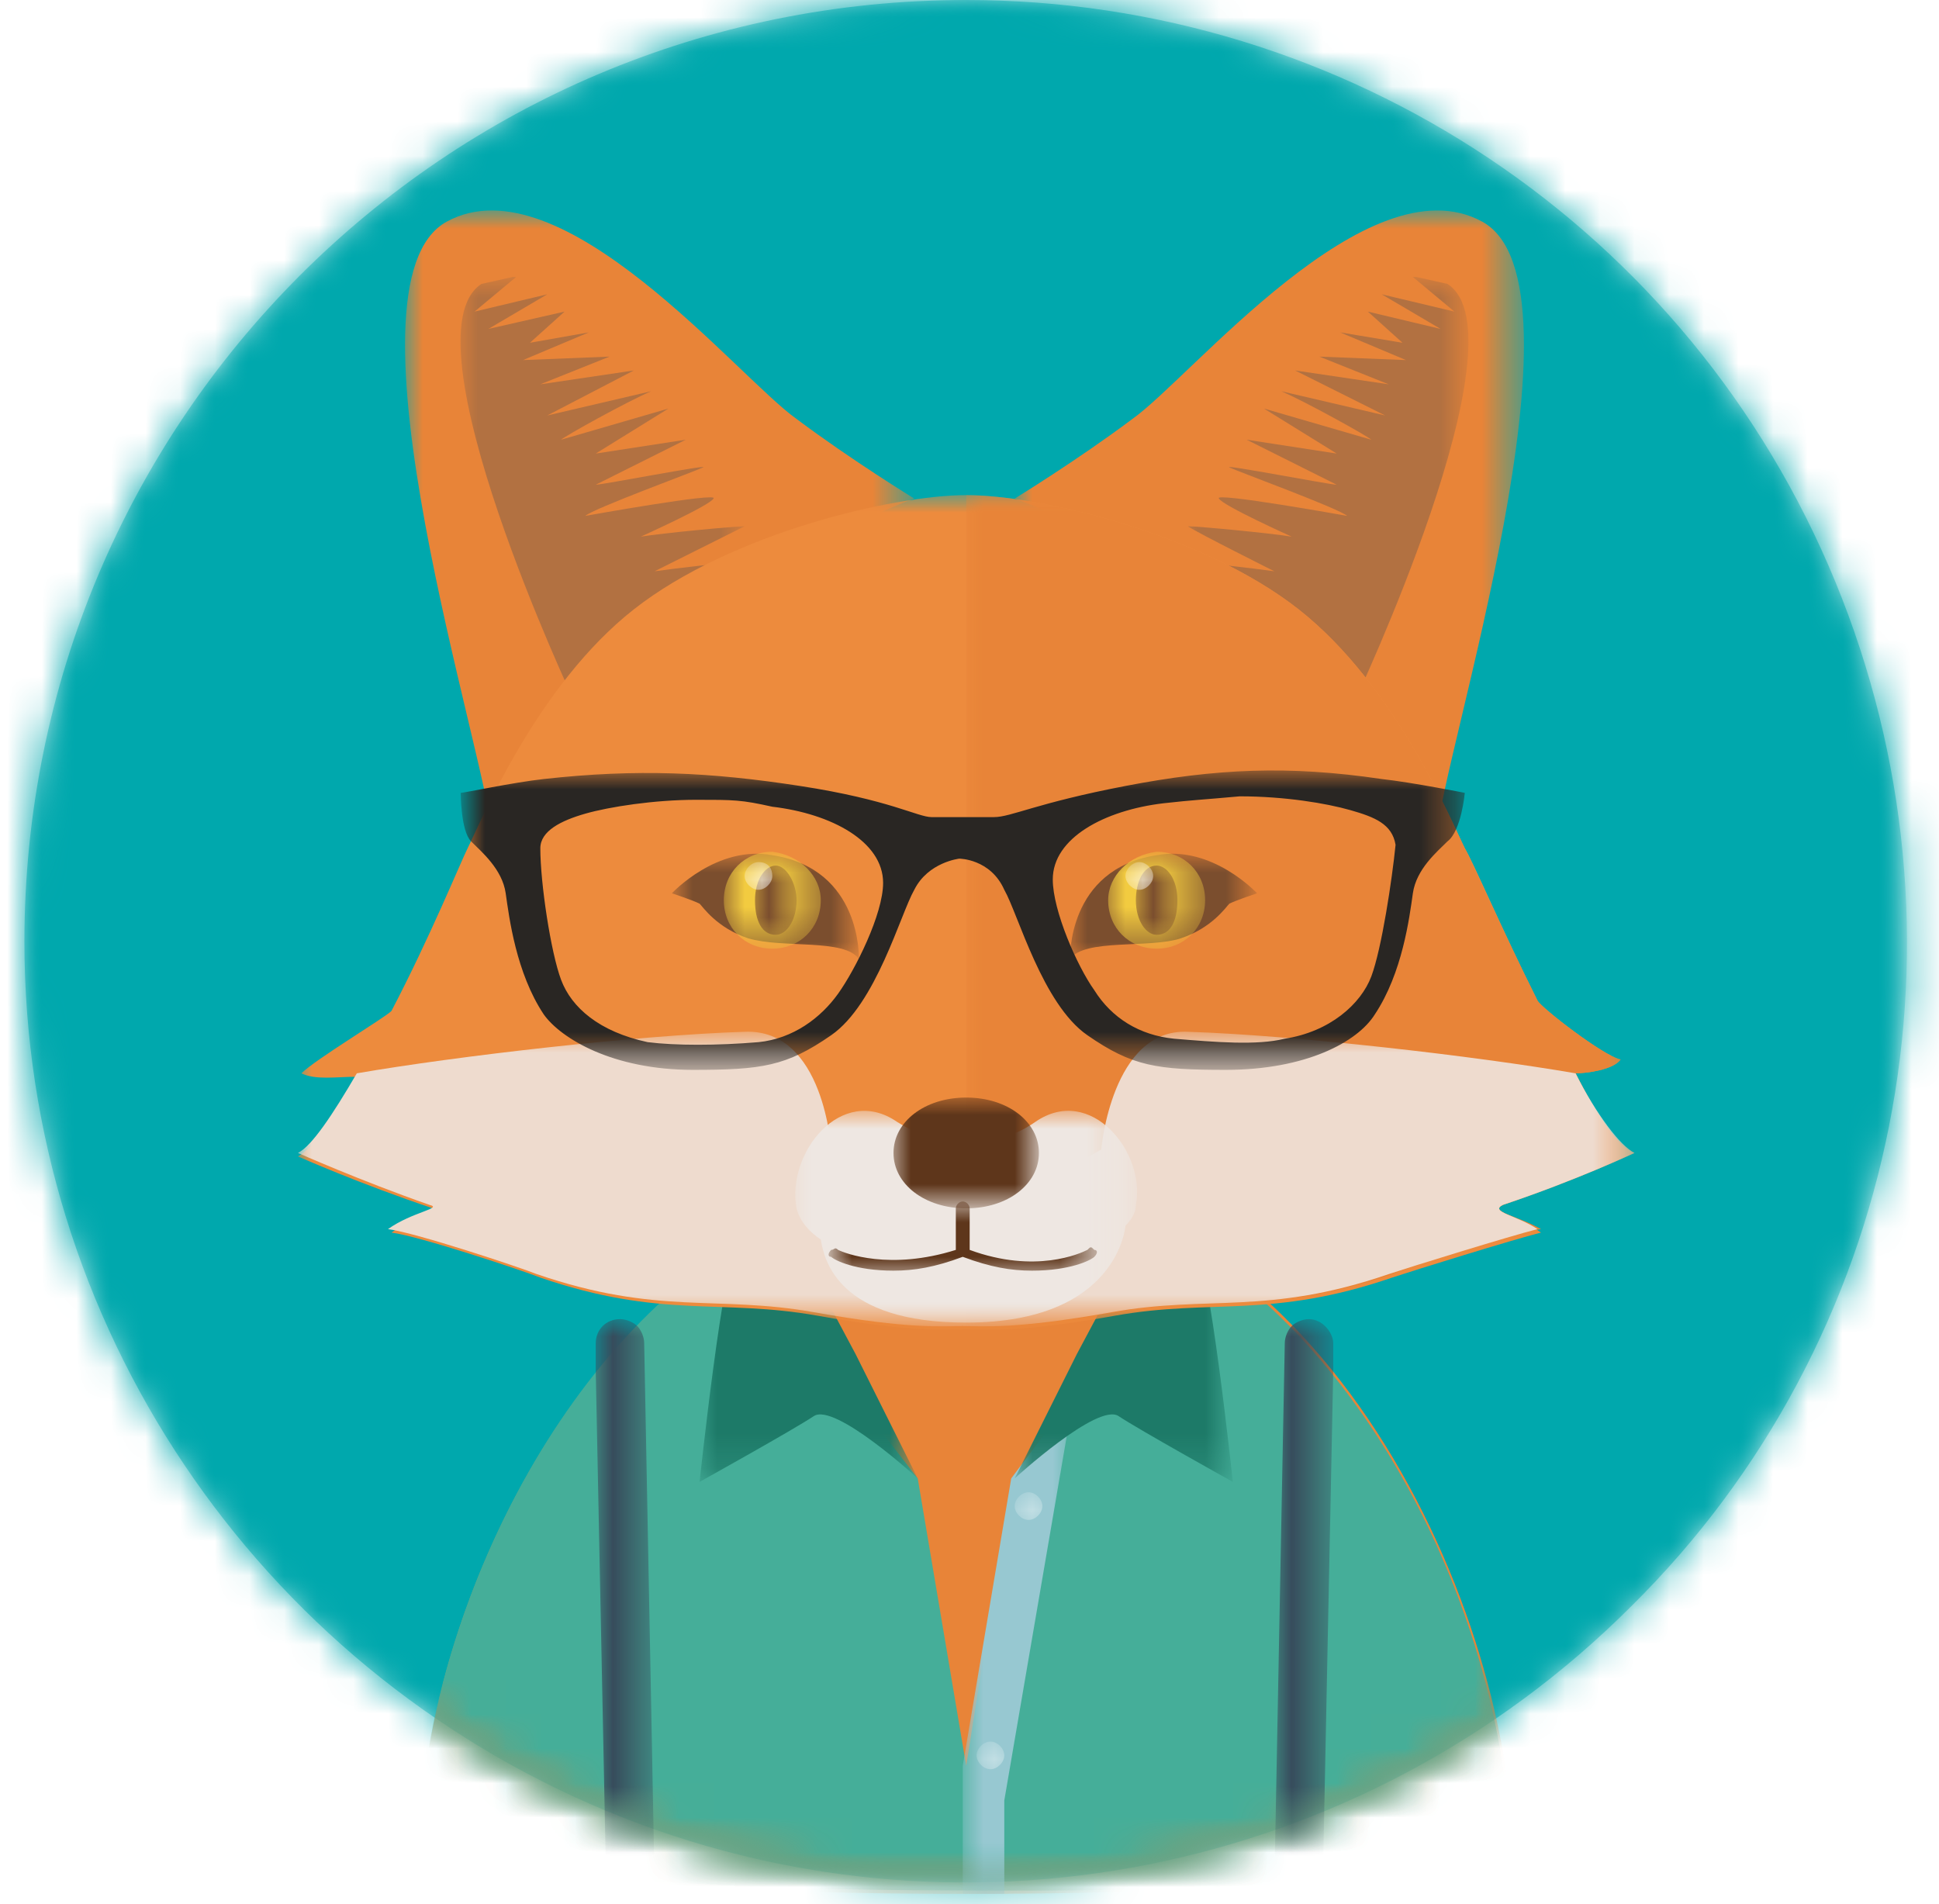 <?xml version="1.0" encoding="utf-8"?>
<!-- Generator: Adobe Illustrator 26.0.1, SVG Export Plug-In . SVG Version: 6.00 Build 0)  -->
<svg version="1.1" id="Layer_1" xmlns="http://www.w3.org/2000/svg" xmlns:xlink="http://www.w3.org/1999/xlink" x="0px" y="0px"
	 viewBox="0 0 56 55" style="enable-background:new 0 0 56 55;" xml:space="preserve">
<style type="text/css">
	.st0{filter:url(#Adobe_OpacityMaskFilter);}
	.st1{fill-rule:evenodd;clip-rule:evenodd;fill:#FFFFFF;}
	.st2{mask:url(#mask-2_00000146469964197192074370000012929965264676751497_);fill-rule:evenodd;clip-rule:evenodd;fill:#00A8AD;}
	.st3{filter:url(#Adobe_OpacityMaskFilter_00000123415686540908924390000017929589960779708081_);}
	.st4{mask:url(#mask-6_00000062887780809247588320000007520282379431394203_);fill-rule:evenodd;clip-rule:evenodd;fill:#00A8AD;}
	.st5{filter:url(#Adobe_OpacityMaskFilter_00000096738878058196476210000009382510336148519809_);}
	.st6{mask:url(#mask-8_00000145767086013632299280000009632706293599141253_);fill-rule:evenodd;clip-rule:evenodd;fill:#E88438;}
	.st7{filter:url(#Adobe_OpacityMaskFilter_00000123430295250798873850000009676063087636358818_);}
	.st8{mask:url(#mask-10_00000044138536647277618130000017258981615586760862_);fill-rule:evenodd;clip-rule:evenodd;fill:#45AE99;}
	.st9{filter:url(#Adobe_OpacityMaskFilter_00000026848374702186072530000009899901513781859251_);}
	.st10{mask:url(#mask-12_00000116952921575957497020000014530053105478981525_);fill-rule:evenodd;clip-rule:evenodd;fill:#97C8D1;}
	.st11{filter:url(#Adobe_OpacityMaskFilter_00000146466575841475719070000008828752686355960228_);}
	.st12{mask:url(#mask-14_00000078755236361209773320000009431224590156103571_);fill-rule:evenodd;clip-rule:evenodd;fill:#1D7A68;}
	.st13{filter:url(#Adobe_OpacityMaskFilter_00000055697177358734440090000016990659839488084367_);}
	.st14{mask:url(#mask-16_00000018940529307963516260000001812083833773371323_);fill-rule:evenodd;clip-rule:evenodd;fill:#1D7A68;}
	.st15{filter:url(#Adobe_OpacityMaskFilter_00000003101414387826762190000005675213686810415292_);}
	.st16{mask:url(#mask-18_00000055667210191788898150000018159619040579816109_);fill-rule:evenodd;clip-rule:evenodd;fill:#374C5C;}
	.st17{filter:url(#Adobe_OpacityMaskFilter_00000093886804304374129490000011134157727267837362_);}
	.st18{mask:url(#mask-20_00000015330200581691449230000014748910797371215507_);fill-rule:evenodd;clip-rule:evenodd;fill:#374C5C;}
	.st19{filter:url(#Adobe_OpacityMaskFilter_00000053543494209059432160000000936753920971625914_);}
	.st20{mask:url(#mask-22_00000073706244835296738460000015823374773792292771_);fill-rule:evenodd;clip-rule:evenodd;fill:#FEFEFE;}
	.st21{filter:url(#Adobe_OpacityMaskFilter_00000036253201287145640260000000026193014231575449_);}
	.st22{mask:url(#mask-24_00000161610791782518141740000015820637381910368436_);fill-rule:evenodd;clip-rule:evenodd;fill:#FEFEFE;}
	.st23{filter:url(#Adobe_OpacityMaskFilter_00000175317698846928703280000006309635916504744594_);}
	.st24{mask:url(#mask-26_00000141425744982929316350000002837942763722933140_);fill-rule:evenodd;clip-rule:evenodd;fill:#E88438;}
	.st25{filter:url(#Adobe_OpacityMaskFilter_00000136390990768596722370000003608793522780215947_);}
	.st26{mask:url(#mask-28_00000106841722839291229500000009108445016273559487_);fill-rule:evenodd;clip-rule:evenodd;fill:#B27141;}
	.st27{filter:url(#Adobe_OpacityMaskFilter_00000058555752932827282430000015266680886465066383_);}
	.st28{mask:url(#mask-30_00000013894732831323318760000006693679258378417834_);fill-rule:evenodd;clip-rule:evenodd;fill:#E88438;}
	.st29{filter:url(#Adobe_OpacityMaskFilter_00000023270674427056331850000015670486671500395448_);}
	.st30{mask:url(#mask-32_00000073723238098879388070000004327375546831566263_);fill-rule:evenodd;clip-rule:evenodd;fill:#B27141;}
	.st31{filter:url(#Adobe_OpacityMaskFilter_00000152981438915526246130000000687215379151311270_);}
	.st32{mask:url(#mask-34_00000022518000294891220450000002589057711243217819_);fill-rule:evenodd;clip-rule:evenodd;fill:#ED8B3D;}
	.st33{filter:url(#Adobe_OpacityMaskFilter_00000023990218997134912190000005694384938854474886_);}
	.st34{mask:url(#mask-36_00000028315551915590435760000014016164834135944086_);fill-rule:evenodd;clip-rule:evenodd;fill:#E88438;}
	.st35{filter:url(#Adobe_OpacityMaskFilter_00000149378608587938163430000005009095645458861743_);}
	.st36{mask:url(#mask-38_00000178203674766453740520000015733429135105970339_);fill-rule:evenodd;clip-rule:evenodd;fill:#EEDBCE;}
	.st37{filter:url(#Adobe_OpacityMaskFilter_00000056401316735440382080000014742322820336933560_);}
	.st38{mask:url(#mask-40_00000116222782289376079810000000042700463909697210_);fill-rule:evenodd;clip-rule:evenodd;fill:#EEE7E2;}
	.st39{filter:url(#Adobe_OpacityMaskFilter_00000074422972272917028970000004270561203024553638_);}
	.st40{mask:url(#mask-42_00000115515902224032075980000011839780458936877985_);fill-rule:evenodd;clip-rule:evenodd;fill:#5E361B;}
	.st41{filter:url(#Adobe_OpacityMaskFilter_00000053521035045111483530000005715659910514062742_);}
	.st42{mask:url(#mask-44_00000124863777071182301310000010397858527408886915_);fill-rule:evenodd;clip-rule:evenodd;fill:#5E361B;}
	.st43{filter:url(#Adobe_OpacityMaskFilter_00000152950845267510942540000017538012214034715569_);}
	.st44{mask:url(#mask-46_00000142898033155707003570000007949161115251539854_);fill-rule:evenodd;clip-rule:evenodd;fill:#7B4E2E;}
	.st45{filter:url(#Adobe_OpacityMaskFilter_00000024721099929652117820000015329209042721694338_);}
	.st46{mask:url(#mask-48_00000062888509021027110580000002545461441531210661_);fill-rule:evenodd;clip-rule:evenodd;fill:#F2CB40;}
	.st47{filter:url(#Adobe_OpacityMaskFilter_00000119803250585945910590000014227213823061532326_);}
	.st48{mask:url(#mask-50_00000140718111678908690840000004057749832087200642_);fill-rule:evenodd;clip-rule:evenodd;fill:#7B4E2E;}
	.st49{filter:url(#Adobe_OpacityMaskFilter_00000087398164426399216010000014303322623190053774_);}
	.st50{mask:url(#mask-52_00000029027118010348227530000002201944449964537519_);fill-rule:evenodd;clip-rule:evenodd;fill:#FEFEFE;}
	.st51{filter:url(#Adobe_OpacityMaskFilter_00000034804142474781019930000003273000537871976352_);}
	.st52{mask:url(#mask-54_00000034091304887436110580000014369007150924086920_);fill-rule:evenodd;clip-rule:evenodd;fill:#7B4E2E;}
	.st53{filter:url(#Adobe_OpacityMaskFilter_00000022554707991517075790000002725089131447376547_);}
	.st54{mask:url(#mask-56_00000065761753939146763260000016069445364998395528_);fill-rule:evenodd;clip-rule:evenodd;fill:#F2CB40;}
	.st55{filter:url(#Adobe_OpacityMaskFilter_00000093856689643965246230000015335711079016287158_);}
	.st56{mask:url(#mask-58_00000056427018706168089010000018266375546776491411_);fill-rule:evenodd;clip-rule:evenodd;fill:#7B4E2E;}
	.st57{filter:url(#Adobe_OpacityMaskFilter_00000060718725093897679820000012086280784855000988_);}
	.st58{mask:url(#mask-60_00000068660520451525218580000008125539259579212940_);fill-rule:evenodd;clip-rule:evenodd;fill:#FEFEFE;}
	.st59{filter:url(#Adobe_OpacityMaskFilter_00000178886537531884549380000009320687421482805177_);}
	.st60{mask:url(#mask-62_00000092430496456601565520000009901142774258342319_);fill-rule:evenodd;clip-rule:evenodd;fill:#292623;}
</style>
<g id="Page-1">
	<g id="Dimbabet-Profile-Menu---Account-setting-1.02" transform="translate(-643, -374)">
		<g id="avatars" transform="translate(493, 332)">
			<g id="Group-1351" transform="translate(0, 42)">
				<g id="fox" transform="translate(150.705, 0)">
					<g id="Group-635" transform="translate(0, -0)">
						<g id="Clip-634">
						</g>
						<defs>
							<filter id="Adobe_OpacityMaskFilter" filterUnits="userSpaceOnUse" x="0" y="0" width="54.4" height="54.4">
								<feColorMatrix  type="matrix" values="1 0 0 0 0  0 1 0 0 0  0 0 1 0 0  0 0 0 1 0"/>
							</filter>
						</defs>
						
							<mask maskUnits="userSpaceOnUse" x="0" y="0" width="54.4" height="54.4" id="mask-2_00000146469964197192074370000012929965264676751497_">
							<g class="st0">
								<path id="path-1_00000065761409753482216310000009472055611917821590_" class="st1" d="M27.2,0C12.2,0,0,12.2,0,27.2l0,0
									c0,11,6.6,20.9,16.8,25.1l0,0c10.2,4.2,21.9,1.9,29.6-5.9l0,0c7.8-7.8,10.1-19.5,5.9-29.6l0,0C48.1,6.6,38.2,0,27.2,0
									L27.2,0C27.2,0,27.2,0,27.2,0"/>
							</g>
						</mask>
						<path id="Fill-633" class="st2" d="M27.2,0c11,0,20.9,6.6,25.1,16.8c4.2,10.2,1.9,21.9-5.9,29.6c-7.8,7.8-19.5,10.1-29.6,5.9
							S0,38.2,0,27.2C0,12.2,12.1,0,27.2,0"/>
					</g>
					<g id="Group-641" transform="translate(0, 0)">
						<g id="Clip-640">
						</g>
						<defs>
							
								<filter id="Adobe_OpacityMaskFilter_00000138574299422628975670000006174555141782495417_" filterUnits="userSpaceOnUse" x="-1" y="-1" width="58.5" height="58.5">
								<feColorMatrix  type="matrix" values="1 0 0 0 0  0 1 0 0 0  0 0 1 0 0  0 0 0 1 0"/>
							</filter>
						</defs>
						
							<mask maskUnits="userSpaceOnUse" x="-1" y="-1" width="58.5" height="58.5" id="mask-6_00000062887780809247588320000007520282379431394203_">
							<g style="filter:url(#Adobe_OpacityMaskFilter_00000138574299422628975670000006174555141782495417_);">
								<path id="path-5_00000021113837997920369380000003750126181347354251_" class="st1" d="M27.2,0C12.2,0,0,12.2,0,27.2l0,0
									c0,11,6.6,20.9,16.8,25.1l0,0c3.4,1.4,6.9,2.1,10.4,2.1l0,0c7.1,0,14-2.8,19.2-8l0,0c7.8-7.8,10.1-19.5,5.9-29.6l0,0
									C48.1,6.6,38.2,0,27.2,0L27.2,0C27.2,0,27.2,0,27.2,0L27.2,0z"/>
							</g>
						</mask>
						<polygon id="Fill-639" class="st4" points="-1,57.5 57.5,57.5 57.5,-1 -1,-1 						"/>
					</g>
					<g id="Group-726" transform="translate(0, -0)">
						<g id="Group-644">
							<g id="Clip-643">
							</g>
							<defs>
								
									<filter id="Adobe_OpacityMaskFilter_00000176004786115508580880000003242798621905600662_" filterUnits="userSpaceOnUse" x="11.4" y="34" width="31.5" height="20.7">
									<feColorMatrix  type="matrix" values="1 0 0 0 0  0 1 0 0 0  0 0 1 0 0  0 0 0 1 0"/>
								</filter>
							</defs>
							
								<mask maskUnits="userSpaceOnUse" x="11.4" y="34" width="31.5" height="20.7" id="mask-8_00000145767086013632299280000009632706293599141253_">
								<g style="filter:url(#Adobe_OpacityMaskFilter_00000176004786115508580880000003242798621905600662_);">
									<path id="path-7_00000168100994792576772500000012792956891405755071_" class="st1" d="M27.2,0C12.2,0,0,12.2,0,27.2l0,0
										c0,11,6.6,20.9,16.8,25.1l0,0c10.2,4.2,21.9,1.9,29.6-5.9l0,0c7.8-7.8,10.1-19.5,5.9-29.6l0,0C48.1,6.6,38.2,0,27.2,0
										L27.2,0C27.2,0,27.2,0,27.2,0"/>
								</g>
							</mask>
							<path id="Fill-642" class="st6" d="M27.2,34c-10,0-15.8,12-15.8,19.6c0,0,4,1.1,15.8,1.1s15.8-1.1,15.8-1.1
								C42.9,46.1,37.2,34,27.2,34"/>
						</g>
						<g id="Group-647">
							<g id="Clip-646">
							</g>
							<defs>
								
									<filter id="Adobe_OpacityMaskFilter_00000062907455721154445480000009466160448087660471_" filterUnits="userSpaceOnUse" x="11.4" y="36" width="31.5" height="18.7">
									<feColorMatrix  type="matrix" values="1 0 0 0 0  0 1 0 0 0  0 0 1 0 0  0 0 0 1 0"/>
								</filter>
							</defs>
							
								<mask maskUnits="userSpaceOnUse" x="11.4" y="36" width="31.5" height="18.7" id="mask-10_00000044138536647277618130000017258981615586760862_">
								<g style="filter:url(#Adobe_OpacityMaskFilter_00000062907455721154445480000009466160448087660471_);">
									<path id="path-9_00000007430387161833125760000007673460978992222652_" class="st1" d="M27.2,0C12.2,0,0,12.2,0,27.2l0,0
										c0,11,6.6,20.9,16.8,25.1l0,0c10.2,4.2,21.9,1.9,29.6-5.9l0,0c7.8-7.8,10.1-19.5,5.9-29.6l0,0C48.1,6.6,38.2,0,27.2,0
										L27.2,0C27.2,0,27.2,0,27.2,0"/>
								</g>
							</mask>
							<path id="Fill-645" class="st8" d="M42.9,53.6c0-5.7-3.3-13.9-9.2-17.6c0,0,0,0.1,0,0.1l-5.2,6.7L27.2,51v0l0,0l-1.4-8.3
								L20.6,36c0,0,0,0,0-0.1c-5.9,3.7-9.2,12-9.2,17.6c0,0,4,1.1,15.8,1.1l0,0v0C38.9,54.7,42.9,53.6,42.9,53.6"/>
						</g>
						<g id="Group-650">
							<g id="Clip-649">
							</g>
							<defs>
								
									<filter id="Adobe_OpacityMaskFilter_00000133529365595080607190000016200604363723726989_" filterUnits="userSpaceOnUse" x="27.2" y="40.7" width="3.3" height="14">
									<feColorMatrix  type="matrix" values="1 0 0 0 0  0 1 0 0 0  0 0 1 0 0  0 0 0 1 0"/>
								</filter>
							</defs>
							
								<mask maskUnits="userSpaceOnUse" x="27.2" y="40.7" width="3.3" height="14" id="mask-12_00000116952921575957497020000014530053105478981525_">
								<g style="filter:url(#Adobe_OpacityMaskFilter_00000133529365595080607190000016200604363723726989_);">
									<path id="path-11_00000143593333004248324400000017798380597347439005_" class="st1" d="M27.2,0C12.2,0,0,12.2,0,27.2l0,0
										c0,11,6.6,20.9,16.8,25.1l0,0c10.2,4.2,21.9,1.9,29.6-5.9l0,0c7.8-7.8,10.1-19.5,5.9-29.6l0,0C48.1,6.6,38.2,0,27.2,0
										L27.2,0C27.2,0,27.2,0,27.2,0L27.2,0z"/>
								</g>
							</mask>
							<path id="Fill-648" class="st10" d="M30.4,40.7l-0.3,0.8L28.3,52v2.7c-0.4,0-0.8,0-1.2,0V51l1.4-8.3l1.5-2L30.4,40.7z"/>
						</g>
						<g id="Group-653">
							<g id="Clip-652">
							</g>
							<defs>
								
									<filter id="Adobe_OpacityMaskFilter_00000005246706490083127870000016799310320207827129_" filterUnits="userSpaceOnUse" x="28.6" y="35.9" width="6.3" height="6.9">
									<feColorMatrix  type="matrix" values="1 0 0 0 0  0 1 0 0 0  0 0 1 0 0  0 0 0 1 0"/>
								</filter>
							</defs>
							
								<mask maskUnits="userSpaceOnUse" x="28.6" y="35.9" width="6.3" height="6.9" id="mask-14_00000078755236361209773320000009431224590156103571_">
								<g style="filter:url(#Adobe_OpacityMaskFilter_00000005246706490083127870000016799310320207827129_);">
									<path id="path-13_00000116222584673775786750000004371579943410284724_" class="st1" d="M27.2,0C12.2,0,0,12.2,0,27.2l0,0
										c0,11,6.6,20.9,16.8,25.1l0,0c10.2,4.2,21.9,1.9,29.6-5.9l0,0c7.8-7.8,10.1-19.5,5.9-29.6l0,0C48.1,6.6,38.2,0,27.2,0
										L27.2,0C27.2,0,27.2,0,27.2,0"/>
								</g>
							</mask>
							<path id="Fill-651" class="st12" d="M32,36.1l-1.6,3l-1.8,3.6c0,0,2.4-2.2,3-1.8c0.6,0.4,3.3,1.9,3.3,1.9s-0.7-6.6-1.1-6.8
								C33.4,35.8,32,36.1,32,36.1"/>
						</g>
						<g id="Group-656">
							<g id="Clip-655">
							</g>
							<defs>
								
									<filter id="Adobe_OpacityMaskFilter_00000149362492025858178240000006490513885627640488_" filterUnits="userSpaceOnUse" x="19.5" y="35.9" width="6.3" height="6.9">
									<feColorMatrix  type="matrix" values="1 0 0 0 0  0 1 0 0 0  0 0 1 0 0  0 0 0 1 0"/>
								</filter>
							</defs>
							
								<mask maskUnits="userSpaceOnUse" x="19.5" y="35.9" width="6.3" height="6.9" id="mask-16_00000018940529307963516260000001812083833773371323_">
								<g style="filter:url(#Adobe_OpacityMaskFilter_00000149362492025858178240000006490513885627640488_);">
									<path id="path-15_00000121984878374844267700000011877349179258526604_" class="st1" d="M27.2,0C12.2,0,0,12.2,0,27.2l0,0
										c0,11,6.6,20.9,16.8,25.1l0,0c10.2,4.2,21.9,1.9,29.6-5.9l0,0c7.8-7.8,10.1-19.5,5.9-29.6l0,0C48.1,6.6,38.2,0,27.2,0
										L27.2,0C27.2,0,27.2,0,27.2,0"/>
								</g>
							</mask>
							<path id="Fill-654" class="st14" d="M22.4,36.1l1.6,3l1.8,3.6c0,0-2.4-2.2-3-1.8c-0.6,0.4-3.3,1.9-3.3,1.9s0.7-6.6,1.1-6.8
								C21,35.8,22.4,36.1,22.4,36.1"/>
						</g>
						<g id="Group-659">
							<g id="Clip-658">
							</g>
							<defs>
								
									<filter id="Adobe_OpacityMaskFilter_00000051345565414928424830000011017279857045755013_" filterUnits="userSpaceOnUse" x="36.1" y="38.1" width="1.7" height="16.3">
									<feColorMatrix  type="matrix" values="1 0 0 0 0  0 1 0 0 0  0 0 1 0 0  0 0 0 1 0"/>
								</filter>
							</defs>
							
								<mask maskUnits="userSpaceOnUse" x="36.1" y="38.1" width="1.7" height="16.3" id="mask-18_00000055667210191788898150000018159619040579816109_">
								<g style="filter:url(#Adobe_OpacityMaskFilter_00000051345565414928424830000011017279857045755013_);">
									<path id="path-17_00000103247385167761099210000002549242126279722632_" class="st1" d="M27.2,0C12.2,0,0,12.2,0,27.2l0,0
										c0,11,6.6,20.9,16.8,25.1l0,0c10.2,4.2,21.9,1.9,29.6-5.9l0,0c7.8-7.8,10.1-19.5,5.9-29.6l0,0C48.1,6.6,38.2,0,27.2,0
										L27.2,0C27.2,0,27.2,0,27.2,0"/>
								</g>
							</mask>
							<path id="Fill-657" class="st16" d="M37.8,38.8l0,0.8l-0.3,14.7c-0.4,0-0.9,0.1-1.4,0.1l0.3-15.6c0-0.2,0.1-0.4,0.2-0.5
								c0.1-0.1,0.3-0.2,0.5-0.2C37.5,38.1,37.8,38.5,37.8,38.8"/>
						</g>
						<g id="Group-662">
							<g id="Clip-661">
							</g>
							<defs>
								
									<filter id="Adobe_OpacityMaskFilter_00000031167976502083325920000018174475975035044746_" filterUnits="userSpaceOnUse" x="16.5" y="38.1" width="1.7" height="16.3">
									<feColorMatrix  type="matrix" values="1 0 0 0 0  0 1 0 0 0  0 0 1 0 0  0 0 0 1 0"/>
								</filter>
							</defs>
							
								<mask maskUnits="userSpaceOnUse" x="16.5" y="38.1" width="1.7" height="16.3" id="mask-20_00000015330200581691449230000014748910797371215507_">
								<g style="filter:url(#Adobe_OpacityMaskFilter_00000031167976502083325920000018174475975035044746_);">
									<path id="path-19_00000081648812914860485040000013600538916249291405_" class="st1" d="M27.2,0C12.2,0,0,12.2,0,27.2l0,0
										c0,11,6.6,20.9,16.8,25.1l0,0c10.2,4.2,21.9,1.9,29.6-5.9l0,0c7.8-7.8,10.1-19.5,5.9-29.6l0,0C48.1,6.6,38.2,0,27.2,0
										L27.2,0C27.2,0,27.2,0,27.2,0L27.2,0z"/>
								</g>
							</mask>
							<path id="Fill-660" class="st18" d="M18.2,54.4c-0.5,0-1-0.1-1.4-0.1l-0.3-14.7l0-0.8c0-0.4,0.3-0.7,0.7-0.7
								c0.2,0,0.4,0.1,0.5,0.2c0.1,0.1,0.2,0.3,0.2,0.5L18.2,54.4z"/>
						</g>
						<g id="Group-665">
							<g id="Clip-664">
							</g>
							<defs>
								
									<filter id="Adobe_OpacityMaskFilter_00000034798849932271007350000011803568724490148495_" filterUnits="userSpaceOnUse" x="28.6" y="43.1" width="0.8" height="0.8">
									<feColorMatrix  type="matrix" values="1 0 0 0 0  0 1 0 0 0  0 0 1 0 0  0 0 0 1 0"/>
								</filter>
							</defs>
							
								<mask maskUnits="userSpaceOnUse" x="28.6" y="43.1" width="0.8" height="0.8" id="mask-22_00000073706244835296738460000015823374773792292771_">
								<g style="filter:url(#Adobe_OpacityMaskFilter_00000034798849932271007350000011803568724490148495_);">
									<path id="path-21_00000122002409111388240720000007256478846240140679_" class="st1" d="M27.2,0C12.2,0,0,12.2,0,27.2l0,0
										c0,11,6.6,20.9,16.8,25.1l0,0c10.2,4.2,21.9,1.9,29.6-5.9l0,0c7.8-7.8,10.1-19.5,5.9-29.6l0,0C48.1,6.6,38.2,0,27.2,0
										L27.2,0C27.2,0,27.2,0,27.2,0"/>
								</g>
							</mask>
							<path id="Fill-663" class="st20" d="M29.4,43.5c0,0.2-0.2,0.4-0.4,0.4s-0.4-0.2-0.4-0.4s0.2-0.4,0.4-0.4S29.4,43.3,29.4,43.5
								"/>
						</g>
						<g id="Group-668">
							<g id="Clip-667">
							</g>
							<defs>
								
									<filter id="Adobe_OpacityMaskFilter_00000119824202163932286290000018439910940218431407_" filterUnits="userSpaceOnUse" x="27.5" y="50.3" width="0.8" height="0.8">
									<feColorMatrix  type="matrix" values="1 0 0 0 0  0 1 0 0 0  0 0 1 0 0  0 0 0 1 0"/>
								</filter>
							</defs>
							
								<mask maskUnits="userSpaceOnUse" x="27.5" y="50.3" width="0.8" height="0.8" id="mask-24_00000161610791782518141740000015820637381910368436_">
								<g style="filter:url(#Adobe_OpacityMaskFilter_00000119824202163932286290000018439910940218431407_);">
									<path id="path-23_00000080194639987020982000000002938128944567857336_" class="st1" d="M27.2,0C12.2,0,0,12.2,0,27.2l0,0
										c0,11,6.6,20.9,16.8,25.1l0,0c10.2,4.2,21.9,1.9,29.6-5.9l0,0c7.8-7.8,10.1-19.5,5.9-29.6l0,0C48.1,6.6,38.2,0,27.2,0
										L27.2,0C27.2,0,27.2,0,27.2,0"/>
								</g>
							</mask>
							<path id="Fill-666" class="st22" d="M28.3,50.7c0,0.2-0.2,0.4-0.4,0.4c-0.2,0-0.4-0.2-0.4-0.4s0.2-0.4,0.4-0.4
								C28.1,50.3,28.3,50.5,28.3,50.7"/>
						</g>
						<g id="Group-671">
							<g id="Clip-670">
							</g>
							<defs>
								
									<filter id="Adobe_OpacityMaskFilter_00000091723534184621734880000006552897455269686455_" filterUnits="userSpaceOnUse" x="28.6" y="6.1" width="14.7" height="18">
									<feColorMatrix  type="matrix" values="1 0 0 0 0  0 1 0 0 0  0 0 1 0 0  0 0 0 1 0"/>
								</filter>
							</defs>
							
								<mask maskUnits="userSpaceOnUse" x="28.6" y="6.1" width="14.7" height="18" id="mask-26_00000141425744982929316350000002837942763722933140_">
								<g style="filter:url(#Adobe_OpacityMaskFilter_00000091723534184621734880000006552897455269686455_);">
									<path id="path-25_00000157986657894509261410000009474445719193912744_" class="st1" d="M27.2,0C12.2,0,0,12.2,0,27.2l0,0
										c0,11,6.6,20.9,16.8,25.1l0,0c10.2,4.2,21.9,1.9,29.6-5.9l0,0c7.8-7.8,10.1-19.5,5.9-29.6l0,0C48.1,6.6,38.2,0,27.2,0
										L27.2,0C27.2,0,27.2,0,27.2,0"/>
								</g>
							</mask>
							<path id="Fill-669" class="st24" d="M28.6,14.4c0,0,1.8-1.1,3.4-2.3c1.7-1.2,6.8-7.5,10.1-5.7c3.3,1.8-1.2,15.6-1.3,17.7
								C40.8,24.1,35.6,17,28.6,14.4"/>
						</g>
						<g id="Group-674">
							<g id="Clip-673">
							</g>
							<defs>
								
									<filter id="Adobe_OpacityMaskFilter_00000121973425142187251950000008381260891984530061_" filterUnits="userSpaceOnUse" x="33.4" y="8.1" width="8.3" height="12.2">
									<feColorMatrix  type="matrix" values="1 0 0 0 0  0 1 0 0 0  0 0 1 0 0  0 0 0 1 0"/>
								</filter>
							</defs>
							
								<mask maskUnits="userSpaceOnUse" x="33.4" y="8.1" width="8.3" height="12.2" id="mask-28_00000106841722839291229500000009108445016273559487_">
								<g style="filter:url(#Adobe_OpacityMaskFilter_00000121973425142187251950000008381260891984530061_);">
									<path id="path-27_00000132803856964106954280000001425219586800722560_" class="st1" d="M27.2,0C12.2,0,0,12.2,0,27.2l0,0
										c0,11,6.6,20.9,16.8,25.1l0,0c10.2,4.2,21.9,1.9,29.6-5.9l0,0c7.8-7.8,10.1-19.5,5.9-29.6l0,0C48.1,6.6,38.2,0,27.2,0
										L27.2,0C27.2,0,27.2,0,27.2,0"/>
								</g>
							</mask>
							<path id="Fill-672" class="st26" d="M36.1,16.5c-0.7-0.1-1.7-0.2-2.5-0.3l4.8,4.1c0,0,5-10.6,2.7-12.1l-0.9-0.2
								c0,0-0.1,0-0.1,0L41.3,9l-2.1-0.5l1.7,1L38.8,9l1,0.9L38,9.6l1.9,0.8l-2.5-0.1l2,0.8l-2.7-0.4l2.6,1.3l-3-0.7
								c0.7,0.3,2.5,1.3,2.6,1.4l-3.1-0.9l2.1,1.3l-2.6-0.4l2.6,1.3c-0.2,0-3.3-0.6-3.1-0.5c0.2,0.1,3.2,1.2,3.4,1.4
								c0,0-3.9-0.7-3.7-0.5c0.1,0.2,2.1,1.1,2.1,1.1c-0.6-0.1-2.7-0.3-3-0.3C33.9,15.4,36.1,16.5,36.1,16.5"/>
						</g>
						<g id="Group-677">
							<g id="Clip-676">
							</g>
							<defs>
								
									<filter id="Adobe_OpacityMaskFilter_00000179614626495668829290000001436726460031633554_" filterUnits="userSpaceOnUse" x="11" y="6.1" width="14.7" height="18">
									<feColorMatrix  type="matrix" values="1 0 0 0 0  0 1 0 0 0  0 0 1 0 0  0 0 0 1 0"/>
								</filter>
							</defs>
							
								<mask maskUnits="userSpaceOnUse" x="11" y="6.1" width="14.7" height="18" id="mask-30_00000013894732831323318760000006693679258378417834_">
								<g style="filter:url(#Adobe_OpacityMaskFilter_00000179614626495668829290000001436726460031633554_);">
									<path id="path-29_00000175304076011475551880000014225517470393584552_" class="st1" d="M27.2,0C12.2,0,0,12.2,0,27.2l0,0
										c0,11,6.6,20.9,16.8,25.1l0,0c10.2,4.2,21.9,1.9,29.6-5.9l0,0c7.8-7.8,10.1-19.5,5.9-29.6l0,0C48.1,6.6,38.2,0,27.2,0
										L27.2,0C27.2,0,27.2,0,27.2,0"/>
								</g>
							</mask>
							<path id="Fill-675" class="st28" d="M25.7,14.4c0,0-1.8-1.1-3.4-2.3c-1.7-1.2-6.8-7.5-10.1-5.7c-3.3,1.8,1.2,15.6,1.3,17.7
								C13.5,24.1,18.7,17,25.7,14.4"/>
						</g>
						<g id="Group-680">
							<g id="Clip-679">
							</g>
							<defs>
								
									<filter id="Adobe_OpacityMaskFilter_00000076581680032695694660000008580888776138342330_" filterUnits="userSpaceOnUse" x="12.6" y="8.1" width="8.3" height="12.2">
									<feColorMatrix  type="matrix" values="1 0 0 0 0  0 1 0 0 0  0 0 1 0 0  0 0 0 1 0"/>
								</filter>
							</defs>
							
								<mask maskUnits="userSpaceOnUse" x="12.6" y="8.1" width="8.3" height="12.2" id="mask-32_00000073723238098879388070000004327375546831566263_">
								<g style="filter:url(#Adobe_OpacityMaskFilter_00000076581680032695694660000008580888776138342330_);">
									<path id="path-31_00000078760927152721158230000000531238945719353227_" class="st1" d="M27.2,0C12.2,0,0,12.2,0,27.2l0,0
										c0,11,6.6,20.9,16.8,25.1l0,0c10.2,4.2,21.9,1.9,29.6-5.9l0,0c7.8-7.8,10.1-19.5,5.9-29.6l0,0C48.1,6.6,38.2,0,27.2,0
										L27.2,0C27.2,0,27.2,0,27.2,0"/>
								</g>
							</mask>
							<path id="Fill-678" class="st30" d="M18.2,16.5c0.7-0.1,1.7-0.2,2.5-0.3l-4.8,4.1c0,0-5-10.6-2.7-12.1l0.9-0.2
								c0,0,0.1,0,0.1,0L13,9l2.1-0.5l-1.7,1L15.6,9l-1,0.9l1.7-0.3l-1.9,0.8l2.5-0.1l-2,0.8l2.7-0.4L15.1,12l3-0.7
								c-0.7,0.3-2.5,1.3-2.6,1.4l3.1-0.9l-2.1,1.3l2.6-0.4L16.5,14c0.2,0,3.3-0.6,3.1-0.5c-0.2,0.1-3.2,1.2-3.4,1.4
								c0,0,3.9-0.7,3.7-0.5c-0.1,0.2-2.1,1.1-2.1,1.1c0.6-0.1,2.7-0.3,3-0.3C20.4,15.4,18.2,16.5,18.2,16.5"/>
						</g>
						<g id="Group-683">
							<g id="Clip-682">
							</g>
							<defs>
								
									<filter id="Adobe_OpacityMaskFilter_00000030475997113193314600000001101951262728148652_" filterUnits="userSpaceOnUse" x="7.8" y="14.3" width="38.7" height="24">
									<feColorMatrix  type="matrix" values="1 0 0 0 0  0 1 0 0 0  0 0 1 0 0  0 0 0 1 0"/>
								</filter>
							</defs>
							
								<mask maskUnits="userSpaceOnUse" x="7.8" y="14.3" width="38.7" height="24" id="mask-34_00000022518000294891220450000002589057711243217819_">
								<g style="filter:url(#Adobe_OpacityMaskFilter_00000030475997113193314600000001101951262728148652_);">
									<path id="path-33_00000087398209429632994650000008819355267325521029_" class="st1" d="M27.2,0C12.2,0,0,12.2,0,27.2l0,0
										c0,11,6.6,20.9,16.8,25.1l0,0c10.2,4.2,21.9,1.9,29.6-5.9l0,0c7.8-7.8,10.1-19.5,5.9-29.6l0,0C48.1,6.6,38.2,0,27.2,0
										L27.2,0C27.2,0,27.2,0,27.2,0"/>
								</g>
							</mask>
							<path id="Fill-681" class="st32" d="M42.7,34.8c2.1-0.7,3.8-1.5,3.8-1.5c-0.5-0.2-1-0.9-1.7-2.3c0.3,0,1.1-0.1,1.3-0.4
								c-0.5-0.1-2.3-1.5-2.4-1.7c-1-2-1.9-4.1-2.1-4.4c-0.4-0.8-2-4.7-4.8-6.9c-2.8-2.2-7.5-3.3-9.6-3.3c-2.1,0-6.8,1.1-9.6,3.3
								c-2.8,2.2-4.4,6.1-4.8,6.9c-0.2,0.4-1.1,2.6-2.2,4.7C10.4,29.4,8.4,30.6,8,31c0.4,0.2,1,0.1,1.6,0.1c-0.7,1.3-1.2,2-1.7,2.3
								c0,0,1.8,0.8,3.9,1.5c0.4,0.1-0.5,0.2-1.2,0.7c0.8,0.1,3.8,1.1,4.3,1.3c3.5,1.2,5.2,0.6,8,1.1c2.8,0.5,3.7,0.4,4.3,0.4
								c0.6,0,1.5,0.1,4.3-0.4s4.5,0.1,8-1.1c0.6-0.2,3.5-1.1,4.3-1.3C43.1,35.1,42.3,35,42.7,34.8"/>
						</g>
						<g id="Group-686">
							<g id="Clip-685">
							</g>
							<defs>
								
									<filter id="Adobe_OpacityMaskFilter_00000183245356829138096780000016314810997332905102_" filterUnits="userSpaceOnUse" x="27.2" y="14.3" width="19.3" height="24">
									<feColorMatrix  type="matrix" values="1 0 0 0 0  0 1 0 0 0  0 0 1 0 0  0 0 0 1 0"/>
								</filter>
							</defs>
							
								<mask maskUnits="userSpaceOnUse" x="27.2" y="14.3" width="19.3" height="24" id="mask-36_00000028315551915590435760000014016164834135944086_">
								<g style="filter:url(#Adobe_OpacityMaskFilter_00000183245356829138096780000016314810997332905102_);">
									<path id="path-35_00000155135521181690856500000008716104871427545011_" class="st1" d="M27.2,0C12.2,0,0,12.2,0,27.2l0,0
										c0,11,6.6,20.9,16.8,25.1l0,0c10.2,4.2,21.9,1.9,29.6-5.9l0,0c7.8-7.8,10.1-19.5,5.9-29.6l0,0C48.1,6.6,38.2,0,27.2,0
										L27.2,0C27.2,0,27.2,0,27.2,0"/>
								</g>
							</mask>
							<path id="Fill-684" class="st34" d="M43.8,35.5c-0.8,0.1-3.8,1.1-4.3,1.3c-3.5,1.2-5.2,0.6-8,1.1c-2.8,0.5-3.7,0.4-4.3,0.4
								v-24c2.1,0,6.8,1.1,9.6,3.3c2.8,2.2,4.4,6.1,4.8,6.9c0.2,0.4,1.1,2.4,2.1,4.4c0.1,0.2,1.9,1.6,2.4,1.7
								c-0.2,0.3-1,0.4-1.3,0.4c0.7,1.4,1.2,2,1.7,2.3c0,0-1.8,0.8-3.8,1.5C42.3,35,43.1,35.1,43.8,35.5"/>
						</g>
						<g id="Group-689">
							<g id="Clip-688">
							</g>
							<defs>
								
									<filter id="Adobe_OpacityMaskFilter_00000148631510301828071920000013603005527967266235_" filterUnits="userSpaceOnUse" x="7.8" y="29.9" width="38.7" height="8.4">
									<feColorMatrix  type="matrix" values="1 0 0 0 0  0 1 0 0 0  0 0 1 0 0  0 0 0 1 0"/>
								</filter>
							</defs>
							
								<mask maskUnits="userSpaceOnUse" x="7.8" y="29.9" width="38.7" height="8.4" id="mask-38_00000178203674766453740520000015733429135105970339_">
								<g style="filter:url(#Adobe_OpacityMaskFilter_00000148631510301828071920000013603005527967266235_);">
									<path id="path-37_00000051348390478845309930000009781526821162987440_" class="st1" d="M27.2,0C12.2,0,0,12.2,0,27.2l0,0
										c0,11,6.6,20.9,16.8,25.1l0,0c10.2,4.2,21.9,1.9,29.6-5.9l0,0c7.8-7.8,10.1-19.5,5.9-29.6l0,0C48.1,6.6,38.2,0,27.2,0
										L27.2,0C27.2,0,27.2,0,27.2,0"/>
								</g>
							</mask>
							<path id="Fill-687" class="st36" d="M42.7,34.8c2.1-0.7,3.8-1.5,3.8-1.5c-0.4-0.2-1.1-1.1-1.7-2.3c-2.9-0.5-8.1-1.1-11.2-1.2
								c-2.2-0.1-2.5,3.4-2.5,3.4l-3.9,2.2l-3.9-2.2c0,0-0.2-3.5-2.5-3.4c-3.1,0.1-8.3,0.7-11.2,1.2c-0.7,1.2-1.3,2.1-1.7,2.3
								c0,0,1.8,0.8,3.8,1.5c0.4,0.1-0.5,0.2-1.2,0.7c0.8,0.1,3.8,1.1,4.3,1.3c3.5,1.2,5.2,0.6,8,1.1c2.8,0.5,3.7,0.4,4.3,0.4
								c0.6,0,1.5,0.1,4.3-0.4c2.8-0.5,4.5,0.1,8-1.1c0.6-0.2,3.5-1.1,4.3-1.3C43.1,35.1,42.3,35,42.7,34.8"/>
						</g>
						<g id="Group-692">
							<g id="Clip-691">
							</g>
							<defs>
								
									<filter id="Adobe_OpacityMaskFilter_00000107565169588873409020000013074714621532979894_" filterUnits="userSpaceOnUse" x="22.2" y="32.1" width="9.9" height="6.2">
									<feColorMatrix  type="matrix" values="1 0 0 0 0  0 1 0 0 0  0 0 1 0 0  0 0 0 1 0"/>
								</filter>
							</defs>
							
								<mask maskUnits="userSpaceOnUse" x="22.2" y="32.1" width="9.9" height="6.2" id="mask-40_00000116222782289376079810000000042700463909697210_">
								<g style="filter:url(#Adobe_OpacityMaskFilter_00000107565169588873409020000013074714621532979894_);">
									<path id="path-39_00000177463447621423777390000014500199324913693366_" class="st1" d="M27.2,0C12.2,0,0,12.2,0,27.2l0,0
										c0,11,6.6,20.9,16.8,25.1l0,0c10.2,4.2,21.9,1.9,29.6-5.9l0,0c7.8-7.8,10.1-19.5,5.9-29.6l0,0C48.1,6.6,38.2,0,27.2,0
										L27.2,0C27.2,0,27.2,0,27.2,0"/>
								</g>
							</mask>
							<path id="Fill-690" class="st38" d="M29.2,32.4c-1,0.7-2,0.6-2,0.6s-0.9,0.1-2-0.6c-1.6-1.1-3.2,0.9-2.9,2.5
								c0.1,0.4,0.4,0.7,0.7,0.9c0.1,0.6,0.5,2.4,4.2,2.4c4.4,0,4.6-2.8,4.6-2.8h0c0.2-0.2,0.3-0.4,0.3-0.6
								C32.4,33.3,30.8,31.3,29.2,32.4"/>
						</g>
						<g id="Group-695">
							<g id="Clip-694">
							</g>
							<defs>
								
									<filter id="Adobe_OpacityMaskFilter_00000056403397686710662280000015634096699743317647_" filterUnits="userSpaceOnUse" x="23.4" y="34.8" width="7.6" height="2">
									<feColorMatrix  type="matrix" values="1 0 0 0 0  0 1 0 0 0  0 0 1 0 0  0 0 0 1 0"/>
								</filter>
							</defs>
							
								<mask maskUnits="userSpaceOnUse" x="23.4" y="34.8" width="7.6" height="2" id="mask-42_00000115515902224032075980000011839780458936877985_">
								<g style="filter:url(#Adobe_OpacityMaskFilter_00000056403397686710662280000015634096699743317647_);">
									<path id="path-41_00000077285701811871262920000014147450137852877203_" class="st1" d="M27.2,0C12.2,0,0,12.2,0,27.2l0,0
										c0,11,6.6,20.9,16.8,25.1l0,0c10.2,4.2,21.9,1.9,29.6-5.9l0,0c7.8-7.8,10.1-19.5,5.9-29.6l0,0C48.1,6.6,38.2,0,27.2,0
										L27.2,0C27.2,0,27.2,0,27.2,0"/>
								</g>
							</mask>
							<path id="Fill-693" class="st40" d="M30.9,36.1c-0.1-0.1-0.1-0.1-0.2,0c-0.2,0.1-1.5,0.7-3.4,0v-1.2c0-0.1-0.1-0.2-0.2-0.2
								c-0.1,0-0.2,0.1-0.2,0.2v1.2c-1.9,0.6-3.2,0.1-3.4,0c-0.1-0.1-0.1,0-0.2,0c-0.1,0.1-0.1,0.2,0,0.2c0.1,0.1,0.7,0.4,1.8,0.4
								c0.6,0,1.2-0.1,2-0.4c0.8,0.3,1.4,0.4,2,0.4c1.1,0,1.7-0.3,1.8-0.4C31,36.2,31,36.1,30.9,36.1"/>
						</g>
						<g id="Group-698">
							<g id="Clip-697">
							</g>
							<defs>
								
									<filter id="Adobe_OpacityMaskFilter_00000150094289616419073880000018072761645334126739_" filterUnits="userSpaceOnUse" x="25.1" y="31.7" width="4.2" height="3.2">
									<feColorMatrix  type="matrix" values="1 0 0 0 0  0 1 0 0 0  0 0 1 0 0  0 0 0 1 0"/>
								</filter>
							</defs>
							
								<mask maskUnits="userSpaceOnUse" x="25.1" y="31.7" width="4.2" height="3.2" id="mask-44_00000124863777071182301310000010397858527408886915_">
								<g style="filter:url(#Adobe_OpacityMaskFilter_00000150094289616419073880000018072761645334126739_);">
									<path id="path-43_00000098186190192011531920000007117660021430272642_" class="st1" d="M27.2,0C12.2,0,0,12.2,0,27.2l0,0
										c0,11,6.6,20.9,16.8,25.1l0,0c10.2,4.2,21.9,1.9,29.6-5.9l0,0c7.8-7.8,10.1-19.5,5.9-29.6l0,0C48.1,6.6,38.2,0,27.2,0
										L27.2,0C27.2,0,27.2,0,27.2,0"/>
								</g>
							</mask>
							<path id="Fill-696" class="st42" d="M29.3,33.3c0,0.9-0.9,1.6-2.1,1.6s-2.1-0.7-2.1-1.6s0.9-1.6,2.1-1.6S29.3,32.4,29.3,33.3
								"/>
						</g>
						<g id="Group-701">
							<g id="Clip-700">
							</g>
							<defs>
								
									<filter id="Adobe_OpacityMaskFilter_00000025429438022219114670000007955713596223754420_" filterUnits="userSpaceOnUse" x="18.8" y="24.7" width="5.4" height="3.1">
									<feColorMatrix  type="matrix" values="1 0 0 0 0  0 1 0 0 0  0 0 1 0 0  0 0 0 1 0"/>
								</filter>
							</defs>
							
								<mask maskUnits="userSpaceOnUse" x="18.8" y="24.7" width="5.4" height="3.1" id="mask-46_00000142898033155707003570000007949161115251539854_">
								<g style="filter:url(#Adobe_OpacityMaskFilter_00000025429438022219114670000007955713596223754420_);">
									<path id="path-45_00000112599352836450746970000009145445914372190348_" class="st1" d="M27.2,0C12.2,0,0,12.2,0,27.2l0,0
										c0,11,6.6,20.9,16.8,25.1l0,0c10.2,4.2,21.9,1.9,29.6-5.9l0,0c7.8-7.8,10.1-19.5,5.9-29.6l0,0C48.1,6.6,38.2,0,27.2,0
										L27.2,0C27.2,0,27.2,0,27.2,0"/>
								</g>
							</mask>
							<path id="Fill-699" class="st44" d="M24.1,27.7c0,0,0.1-2.6-2.5-3c-1.6-0.3-2.9,1.1-2.9,1.1s0.6,0.2,0.8,0.3
								c0.1,0.1,0.5,0.7,1.4,1C21.9,27.4,23.7,27.1,24.1,27.7"/>
						</g>
						<g id="Group-704">
							<g id="Clip-703">
							</g>
							<defs>
								
									<filter id="Adobe_OpacityMaskFilter_00000003799431957474172900000000941421211954143142_" filterUnits="userSpaceOnUse" x="20.3" y="24.7" width="2.7" height="2.7">
									<feColorMatrix  type="matrix" values="1 0 0 0 0  0 1 0 0 0  0 0 1 0 0  0 0 0 1 0"/>
								</filter>
							</defs>
							
								<mask maskUnits="userSpaceOnUse" x="20.3" y="24.7" width="2.7" height="2.7" id="mask-48_00000062888509021027110580000002545461441531210661_">
								<g style="filter:url(#Adobe_OpacityMaskFilter_00000003799431957474172900000000941421211954143142_);">
									<path id="path-47_00000180354076987994845560000011792886602486370465_" class="st1" d="M27.2,0C12.2,0,0,12.2,0,27.2l0,0
										c0,11,6.6,20.9,16.8,25.1l0,0c10.2,4.2,21.9,1.9,29.6-5.9l0,0c7.8-7.8,10.1-19.5,5.9-29.6l0,0C48.1,6.6,38.2,0,27.2,0
										L27.2,0C27.2,0,27.2,0,27.2,0"/>
								</g>
							</mask>
							<path id="Fill-702" class="st46" d="M23,26c0,0.8-0.6,1.4-1.4,1.4c-0.8,0-1.4-0.6-1.4-1.4c0-0.8,0.6-1.4,1.4-1.4
								C22.4,24.7,23,25.3,23,26"/>
						</g>
						<g id="Group-707">
							<g id="Clip-706">
							</g>
							<defs>
								
									<filter id="Adobe_OpacityMaskFilter_00000016757493216686496950000006407903119844597680_" filterUnits="userSpaceOnUse" x="21" y="25" width="1.3" height="2">
									<feColorMatrix  type="matrix" values="1 0 0 0 0  0 1 0 0 0  0 0 1 0 0  0 0 0 1 0"/>
								</filter>
							</defs>
							
								<mask maskUnits="userSpaceOnUse" x="21" y="25" width="1.3" height="2" id="mask-50_00000140718111678908690840000004057749832087200642_">
								<g style="filter:url(#Adobe_OpacityMaskFilter_00000016757493216686496950000006407903119844597680_);">
									<path id="path-49_00000072244056281743062520000006409384707065756334_" class="st1" d="M27.2,0C12.2,0,0,12.2,0,27.2l0,0
										c0,11,6.6,20.9,16.8,25.1l0,0c10.2,4.2,21.9,1.9,29.6-5.9l0,0c7.8-7.8,10.1-19.5,5.9-29.6l0,0C48.1,6.6,38.2,0,27.2,0
										L27.2,0C27.2,0,27.2,0,27.2,0"/>
								</g>
							</mask>
							<path id="Fill-705" class="st48" d="M22.3,26c0,0.6-0.3,1-0.6,1c-0.4,0-0.6-0.4-0.6-1c0-0.6,0.3-1,0.6-1
								C22,25,22.3,25.5,22.3,26"/>
						</g>
						<g id="Group-710">
							<g id="Clip-709">
							</g>
							<defs>
								
									<filter id="Adobe_OpacityMaskFilter_00000041976516386345726310000009892872839114263733_" filterUnits="userSpaceOnUse" x="20.8" y="24.9" width="0.9" height="0.9">
									<feColorMatrix  type="matrix" values="1 0 0 0 0  0 1 0 0 0  0 0 1 0 0  0 0 0 1 0"/>
								</filter>
							</defs>
							
								<mask maskUnits="userSpaceOnUse" x="20.8" y="24.9" width="0.9" height="0.9" id="mask-52_00000029027118010348227530000002201944449964537519_">
								<g style="filter:url(#Adobe_OpacityMaskFilter_00000041976516386345726310000009892872839114263733_);">
									<path id="path-51_00000058557462528798758850000012969039121738465682_" class="st1" d="M27.2,0C12.2,0,0,12.2,0,27.2l0,0
										c0,11,6.6,20.9,16.8,25.1l0,0c10.2,4.2,21.9,1.9,29.6-5.9l0,0c7.8-7.8,10.1-19.5,5.9-29.6l0,0C48.1,6.6,38.2,0,27.2,0
										L27.2,0C27.2,0,27.2,0,27.2,0"/>
								</g>
							</mask>
							<path id="Fill-708" class="st50" d="M21.6,25.3c0,0.2-0.2,0.4-0.4,0.4c-0.2,0-0.4-0.2-0.4-0.4s0.2-0.4,0.4-0.4
								C21.5,24.9,21.6,25.1,21.6,25.3"/>
						</g>
						<g id="Group-713">
							<g id="Clip-712">
							</g>
							<defs>
								
									<filter id="Adobe_OpacityMaskFilter_00000132087337690655035300000014628301502658634424_" filterUnits="userSpaceOnUse" x="30.2" y="24.7" width="5.4" height="3.1">
									<feColorMatrix  type="matrix" values="1 0 0 0 0  0 1 0 0 0  0 0 1 0 0  0 0 0 1 0"/>
								</filter>
							</defs>
							
								<mask maskUnits="userSpaceOnUse" x="30.2" y="24.7" width="5.4" height="3.1" id="mask-54_00000034091304887436110580000014369007150924086920_">
								<g style="filter:url(#Adobe_OpacityMaskFilter_00000132087337690655035300000014628301502658634424_);">
									<path id="path-53_00000096748234254912910220000013920245813537181107_" class="st1" d="M27.2,0C12.2,0,0,12.2,0,27.2l0,0
										c0,11,6.6,20.9,16.8,25.1l0,0c10.2,4.2,21.9,1.9,29.6-5.9l0,0c7.8-7.8,10.1-19.5,5.9-29.6l0,0C48.1,6.6,38.2,0,27.2,0
										L27.2,0C27.2,0,27.2,0,27.2,0"/>
								</g>
							</mask>
							<path id="Fill-711" class="st52" d="M30.2,27.7c0,0-0.1-2.6,2.5-3c1.6-0.3,2.9,1.1,2.9,1.1s-0.6,0.2-0.8,0.3
								c-0.1,0.1-0.5,0.7-1.4,1C32.5,27.4,30.6,27.1,30.2,27.7"/>
						</g>
						<g id="Group-716">
							<g id="Clip-715">
							</g>
							<defs>
								
									<filter id="Adobe_OpacityMaskFilter_00000148640390261351027760000017982212880191880343_" filterUnits="userSpaceOnUse" x="31.3" y="24.7" width="2.7" height="2.7">
									<feColorMatrix  type="matrix" values="1 0 0 0 0  0 1 0 0 0  0 0 1 0 0  0 0 0 1 0"/>
								</filter>
							</defs>
							
								<mask maskUnits="userSpaceOnUse" x="31.3" y="24.7" width="2.7" height="2.7" id="mask-56_00000065761753939146763260000016069445364998395528_">
								<g style="filter:url(#Adobe_OpacityMaskFilter_00000148640390261351027760000017982212880191880343_);">
									<path id="path-55_00000067914392616601158770000006549804326702965945_" class="st1" d="M27.2,0C12.2,0,0,12.2,0,27.2l0,0
										c0,11,6.6,20.9,16.8,25.1l0,0c10.2,4.2,21.9,1.9,29.6-5.9l0,0c7.8-7.8,10.1-19.5,5.9-29.6l0,0C48.1,6.6,38.2,0,27.2,0
										L27.2,0C27.2,0,27.2,0,27.2,0"/>
								</g>
							</mask>
							<path id="Fill-714" class="st54" d="M31.3,26c0,0.8,0.6,1.4,1.4,1.4c0.8,0,1.4-0.6,1.4-1.4c0-0.8-0.6-1.4-1.4-1.4
								C31.9,24.7,31.3,25.3,31.3,26"/>
						</g>
						<g id="Group-719">
							<g id="Clip-718">
							</g>
							<defs>
								
									<filter id="Adobe_OpacityMaskFilter_00000052799365520418029970000015751325415471831195_" filterUnits="userSpaceOnUse" x="32.1" y="25" width="1.3" height="2">
									<feColorMatrix  type="matrix" values="1 0 0 0 0  0 1 0 0 0  0 0 1 0 0  0 0 0 1 0"/>
								</filter>
							</defs>
							
								<mask maskUnits="userSpaceOnUse" x="32.1" y="25" width="1.3" height="2" id="mask-58_00000056427018706168089010000018266375546776491411_">
								<g style="filter:url(#Adobe_OpacityMaskFilter_00000052799365520418029970000015751325415471831195_);">
									<path id="path-57_00000183959476546119475740000016377560542192028576_" class="st1" d="M27.2,0C12.2,0,0,12.2,0,27.2l0,0
										c0,11,6.6,20.9,16.8,25.1l0,0c10.2,4.2,21.9,1.9,29.6-5.9l0,0c7.8-7.8,10.1-19.5,5.9-29.6l0,0C48.1,6.6,38.2,0,27.2,0
										L27.2,0C27.2,0,27.2,0,27.2,0"/>
								</g>
							</mask>
							<path id="Fill-717" class="st56" d="M32.1,26c0,0.6,0.3,1,0.6,1c0.4,0,0.6-0.4,0.6-1c0-0.6-0.3-1-0.6-1
								C32.3,25,32.1,25.5,32.1,26"/>
						</g>
						<g id="Group-722">
							<g id="Clip-721">
							</g>
							<defs>
								
									<filter id="Adobe_OpacityMaskFilter_00000085937445744547193520000017182663707708552602_" filterUnits="userSpaceOnUse" x="31.8" y="24.9" width="0.9" height="0.9">
									<feColorMatrix  type="matrix" values="1 0 0 0 0  0 1 0 0 0  0 0 1 0 0  0 0 0 1 0"/>
								</filter>
							</defs>
							
								<mask maskUnits="userSpaceOnUse" x="31.8" y="24.9" width="0.9" height="0.9" id="mask-60_00000068660520451525218580000008125539259579212940_">
								<g style="filter:url(#Adobe_OpacityMaskFilter_00000085937445744547193520000017182663707708552602_);">
									<path id="path-59_00000178206512988744737890000016877599329076547255_" class="st1" d="M27.2,0C12.2,0,0,12.2,0,27.2l0,0
										c0,11,6.6,20.9,16.8,25.1l0,0c10.2,4.2,21.9,1.9,29.6-5.9l0,0c7.8-7.8,10.1-19.5,5.9-29.6l0,0C48.1,6.6,38.2,0,27.2,0
										L27.2,0C27.2,0,27.2,0,27.2,0"/>
								</g>
							</mask>
							<path id="Fill-720" class="st58" d="M31.8,25.3c0,0.2,0.2,0.4,0.4,0.4s0.4-0.2,0.4-0.4s-0.2-0.4-0.4-0.4S31.8,25.1,31.8,25.3
								"/>
						</g>
						<g id="Group-725">
							<g id="Clip-724">
							</g>
							<defs>
								
									<filter id="Adobe_OpacityMaskFilter_00000018205447304656053170000007695671075878269867_" filterUnits="userSpaceOnUse" x="12.8" y="22.3" width="28.8" height="8.6">
									<feColorMatrix  type="matrix" values="1 0 0 0 0  0 1 0 0 0  0 0 1 0 0  0 0 0 1 0"/>
								</filter>
							</defs>
							
								<mask maskUnits="userSpaceOnUse" x="12.8" y="22.3" width="28.8" height="8.6" id="mask-62_00000092430496456601565520000009901142774258342319_">
								<g style="filter:url(#Adobe_OpacityMaskFilter_00000018205447304656053170000007695671075878269867_);">
									<path id="path-61_00000072973537351028892930000009148876964406653839_" class="st1" d="M27.2,0C12.2,0,0,12.2,0,27.2l0,0
										c0,11,6.6,20.9,16.8,25.1l0,0c10.2,4.2,21.9,1.9,29.6-5.9l0,0c7.8-7.8,10.1-19.5,5.9-29.6l0,0C48.1,6.6,38.2,0,27.2,0
										L27.2,0C27.2,0,27.2,0,27.2,0"/>
								</g>
							</mask>
							<path id="Fill-723" class="st60" d="M38.9,28.2c-0.3,0.8-1.2,1.6-2.5,1.8c-0.8,0.2-2,0.1-3.2,0c-1-0.1-1.8-0.6-2.3-1.4
								c-0.5-0.7-1.2-2.3-1.2-3.2c0-1.2,1.5-2,3.2-2.2c0.9-0.1,1.1-0.1,2.2-0.2c1.3,0,2.5,0.2,3.2,0.4c0.7,0.2,1.2,0.4,1.3,1
								C39.5,25.4,39.2,27.4,38.9,28.2 M23.5,28.7c-0.5,0.7-1.3,1.3-2.3,1.4c-1.2,0.1-2.4,0.1-3.2,0c-1.4-0.3-2.2-1-2.5-1.8
								c-0.3-0.8-0.6-2.8-0.6-3.8c0-0.5,0.6-0.8,1.3-1c0.7-0.2,2-0.4,3.2-0.4c1.1,0,1.3,0,2.2,0.2c1.7,0.2,3.2,1,3.2,2.2
								C24.8,26.4,24,28,23.5,28.7 M41.6,22.9c0,0-1.5-0.3-2.4-0.4c-2.7-0.4-4.8-0.3-7.4,0.2s-3.3,0.9-3.8,0.9h-0.9h-0.9
								c-0.4,0-1.2-0.5-3.8-0.9s-4.7-0.5-7.4-0.2c-0.9,0.1-2.3,0.4-2.4,0.4c0,0,0,1.1,0.3,1.4c0.3,0.3,0.9,0.8,1,1.5
								c0.1,0.7,0.3,2.3,1.1,3.5c0.5,0.7,2,1.6,4.3,1.6c2,0,2.7-0.1,4-1c1.3-0.9,2-3.5,2.4-4.2c0.4-0.8,1.3-0.9,1.3-0.9
								s0.9,0,1.3,0.9c0.4,0.7,1.1,3.3,2.4,4.2c1.3,0.9,2,1,4,1c2.3,0,3.8-0.8,4.3-1.6c0.8-1.2,1-2.8,1.1-3.5c0.1-0.7,0.7-1.2,1-1.5
								C41.5,24,41.6,22.9,41.6,22.9"/>
						</g>
					</g>
				</g>
			</g>
		</g>
	</g>
</g>
</svg>

